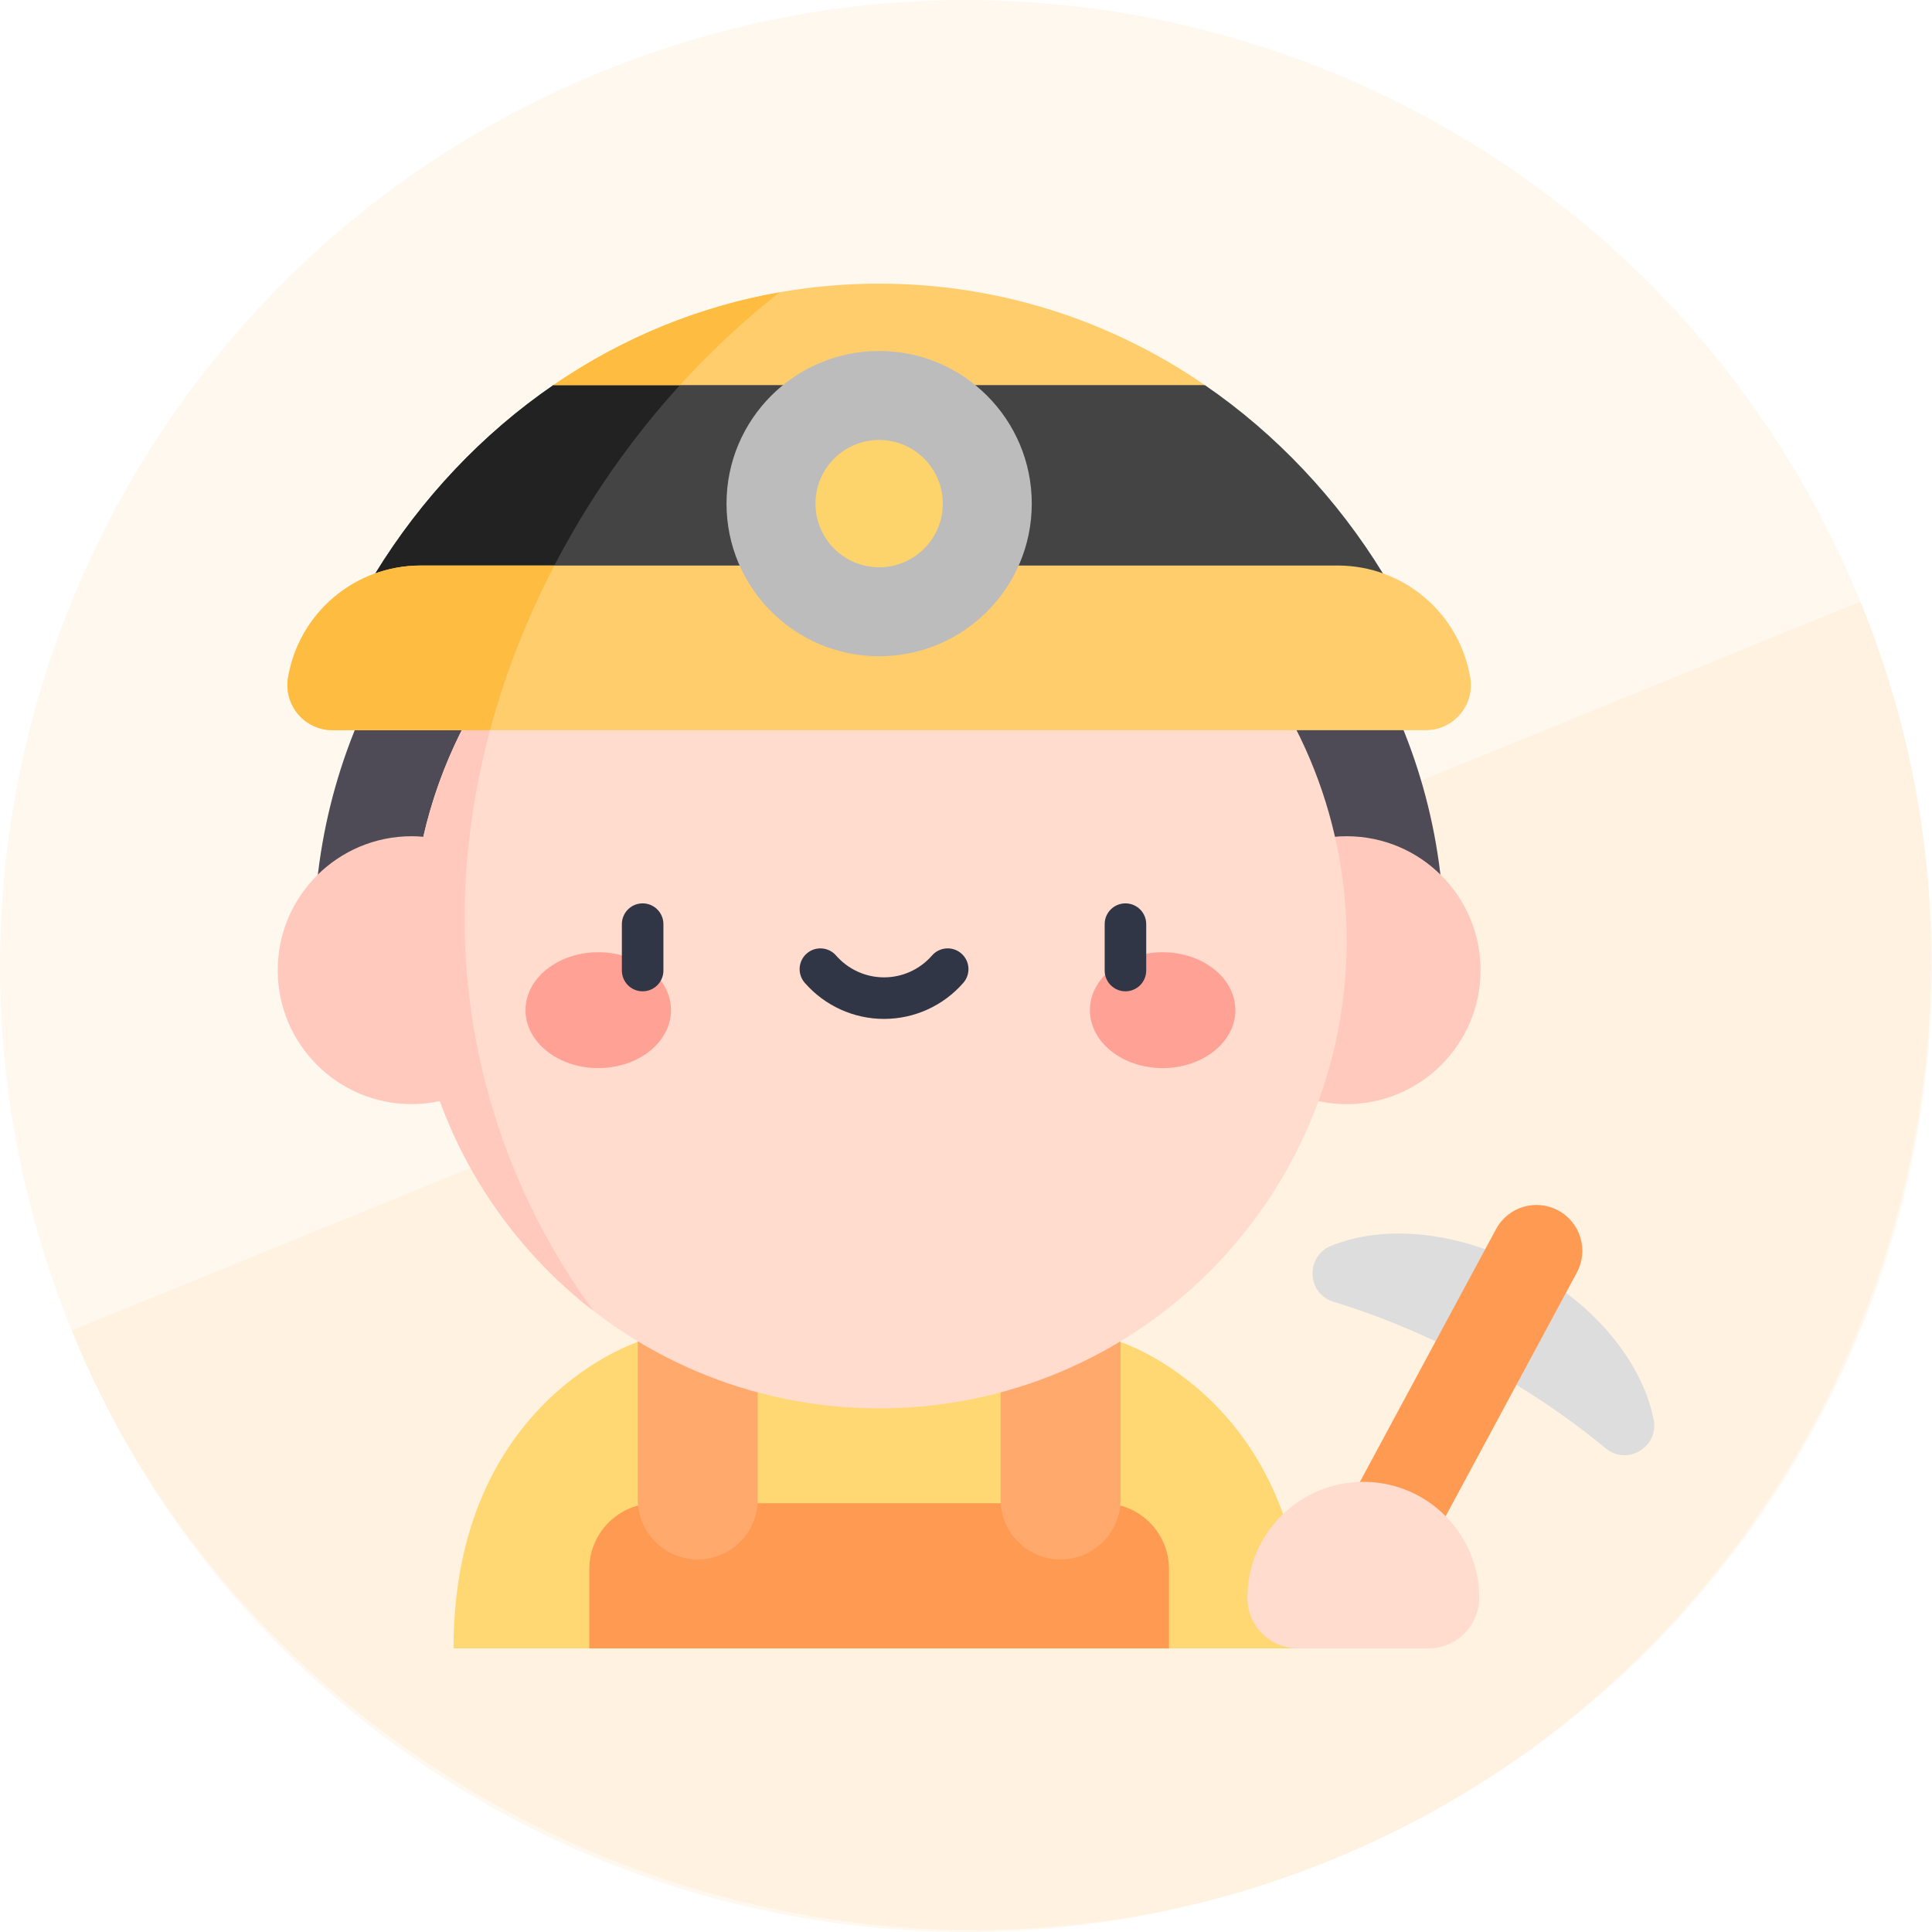 <svg width="160" height="160" viewBox="0 0 160 160" fill="none" xmlns="http://www.w3.org/2000/svg">
<path d="M49.818 5.935C90.722 -10.734 137.396 8.912 154.065 49.818C170.734 90.722 151.088 137.396 110.182 154.065C69.278 170.734 22.604 151.088 5.935 110.182C-10.734 69.278 8.912 22.604 49.818 5.935Z" fill="#FFA73B" fill-opacity="0.08"/>
<path d="M154.065 49.818C170.548 89.82 151.088 137.396 110.182 154.065C69.278 170.734 22.097 149.843 5.935 110.182L154.065 49.818Z" fill="#FFA73B" fill-opacity="0.08"/>
<path d="M119.61 77.919H54.536V53.768H112.883C117.152 60.823 119.61 69.09 119.61 77.919Z" fill="#4E4B56"/>
<path d="M54.536 53.768V77.919H26.004C26.004 69.09 28.463 60.823 32.732 53.768H54.536Z" fill="#4E4B56"/>
<path d="M136.951 117.577C136.05 112.953 132.216 108.093 126.479 105.004C120.743 101.915 114.576 101.389 110.219 103.182C108.086 104.059 108.229 107.141 110.436 107.809C114.206 108.95 118.238 110.622 122.282 112.799C126.325 114.977 129.941 117.423 132.968 119.942C134.741 121.417 137.392 119.84 136.951 117.577Z" fill="#DDDDDD"/>
<path d="M129.043 100.244C127.196 99.249 124.891 99.94 123.897 101.788L109.489 128.543L116.179 132.146L130.587 105.39C131.582 103.543 130.891 101.239 129.043 100.244Z" fill="#FF9A52"/>
<path d="M72.807 133.194L96.812 136.51H108.054C108.054 115.94 92.734 111.116 92.734 111.116H52.881C52.881 111.116 37.561 115.94 37.561 136.51H48.803L72.807 133.194Z" fill="#FFD873"/>
<path d="M91.355 124.491H54.26C51.245 124.491 48.802 126.935 48.802 129.949V136.51H96.812V129.949C96.812 126.935 94.369 124.491 91.355 124.491Z" fill="#FF9A52"/>
<path d="M52.815 111.086V124.177C52.815 126.922 55.04 129.147 57.784 129.147C60.529 129.147 62.753 126.922 62.753 124.177V111.086H52.815Z" fill="#FFA96C"/>
<path d="M82.861 111.086V124.177C82.861 126.922 85.086 129.147 87.83 129.147C90.575 129.147 92.799 126.922 92.799 124.177V111.086H82.861Z" fill="#FFA96C"/>
<path d="M112.903 122.719C107.6 122.719 103.302 127.017 103.302 132.319C103.302 134.634 105.178 136.51 107.492 136.51H118.313C120.627 136.51 122.504 134.634 122.504 132.319C122.504 127.017 118.205 122.719 112.903 122.719Z" fill="#FFDCCE"/>
<path d="M111.521 91.441C117.648 91.441 122.615 86.474 122.615 80.347C122.615 74.22 117.648 69.253 111.521 69.253C105.393 69.253 100.427 74.22 100.427 80.347C100.427 86.474 105.393 91.441 111.521 91.441Z" fill="#FFCABD"/>
<path d="M72.807 116.633C94.188 116.633 111.521 99.301 111.521 77.92C111.521 56.539 94.188 39.206 72.807 39.206C51.426 39.206 34.094 56.539 34.094 77.92C34.094 99.301 51.426 116.633 72.807 116.633Z" fill="#FFDCCE"/>
<path d="M114.527 47.486L72.692 53.537L31.084 47.486C32.969 44.418 35.168 41.537 37.669 38.89C40.182 36.229 42.918 33.891 45.831 31.893L72.805 27.691L99.782 31.893C102.695 33.891 105.431 36.229 107.944 38.89C110.445 41.537 112.644 44.418 114.527 47.486Z" fill="#444444"/>
<path d="M58.116 29.979L45.831 31.892C42.917 33.891 40.182 36.229 37.669 38.89C35.168 41.537 32.969 44.418 31.084 47.486L44.618 49.454C47.966 42.285 52.564 35.632 58.116 29.979Z" fill="#222222"/>
<path d="M99.782 31.893H45.83C53.794 26.421 63.088 23.49 72.805 23.49C82.524 23.49 91.818 26.421 99.782 31.893Z" fill="#FFCD6C"/>
<path d="M121.76 56.11C120.852 50.754 116.212 46.834 110.779 46.834H34.836C29.403 46.834 24.763 50.754 23.855 56.11C23.468 58.39 25.225 60.47 27.538 60.47H118.077C120.39 60.47 122.147 58.39 121.76 56.11Z" fill="#FFCD6C"/>
<path d="M72.807 54.348C79.788 54.348 85.447 48.689 85.447 41.708C85.447 34.727 79.788 29.068 72.807 29.068C65.826 29.068 60.167 34.727 60.167 41.708C60.167 48.689 65.826 54.348 72.807 54.348Z" fill="#BCBCBC"/>
<path d="M72.807 46.979C75.718 46.979 78.078 44.619 78.078 41.708C78.078 38.797 75.718 36.437 72.807 36.437C69.896 36.437 67.536 38.797 67.536 41.708C67.536 44.619 69.896 46.979 72.807 46.979Z" fill="#FDD46C"/>
<path d="M49.135 108.552C42.417 99.315 38.478 88.111 38.478 76.029C38.478 68.321 40.084 60.56 42.989 53.23C39.188 57.815 36.425 63.292 35.058 69.299C34.74 69.272 34.419 69.253 34.094 69.253C27.967 69.253 23 74.22 23 80.347C23 86.474 27.967 91.441 34.094 91.441C34.896 91.441 35.676 91.351 36.429 91.189C38.958 98.117 43.408 104.119 49.135 108.552Z" fill="#FFCABD"/>
<path d="M45.908 46.834H34.836C29.403 46.834 24.763 50.754 23.855 56.11C23.468 58.39 25.225 60.47 27.538 60.47H40.588C41.847 55.78 43.643 51.197 45.908 46.834Z" fill="#FEBD41"/>
<path d="M64.577 24.204C57.87 25.38 51.512 27.989 45.83 31.893H56.31C58.852 29.097 61.619 26.518 64.577 24.204Z" fill="#FEBD41"/>
<path d="M49.544 88.455C52.872 88.455 55.569 86.307 55.569 83.658C55.569 81.008 52.872 78.86 49.544 78.86C46.217 78.86 43.52 81.008 43.52 83.658C43.52 86.307 46.217 88.455 49.544 88.455Z" fill="#FFA295"/>
<path d="M96.284 88.455C99.612 88.455 102.309 86.307 102.309 83.657C102.309 81.008 99.612 78.86 96.284 78.86C92.957 78.86 90.26 81.008 90.26 83.657C90.26 86.307 92.957 88.455 96.284 88.455Z" fill="#FFA295"/>
<path d="M53.22 82.096C52.27 82.096 51.5 81.325 51.5 80.375V76.534C51.5 75.584 52.27 74.813 53.22 74.813C54.171 74.813 54.941 75.584 54.941 76.534V80.375C54.941 81.325 54.17 82.096 53.22 82.096Z" fill="#303646"/>
<path d="M93.205 82.096C92.254 82.096 91.484 81.325 91.484 80.375V76.534C91.484 75.584 92.254 74.813 93.205 74.813C94.155 74.813 94.925 75.584 94.925 76.534V80.375C94.925 81.325 94.155 82.096 93.205 82.096Z" fill="#303646"/>
<path d="M73.213 84.382C70.696 84.382 68.302 83.292 66.645 81.391C66.021 80.675 66.095 79.588 66.812 78.964C67.528 78.34 68.614 78.414 69.239 79.13C70.242 80.281 71.69 80.941 73.213 80.941C74.735 80.941 76.183 80.281 77.186 79.13C77.811 78.414 78.897 78.339 79.614 78.963C80.33 79.588 80.405 80.674 79.781 81.391C78.124 83.292 75.73 84.382 73.213 84.382Z" fill="#303646"/>
</svg>
